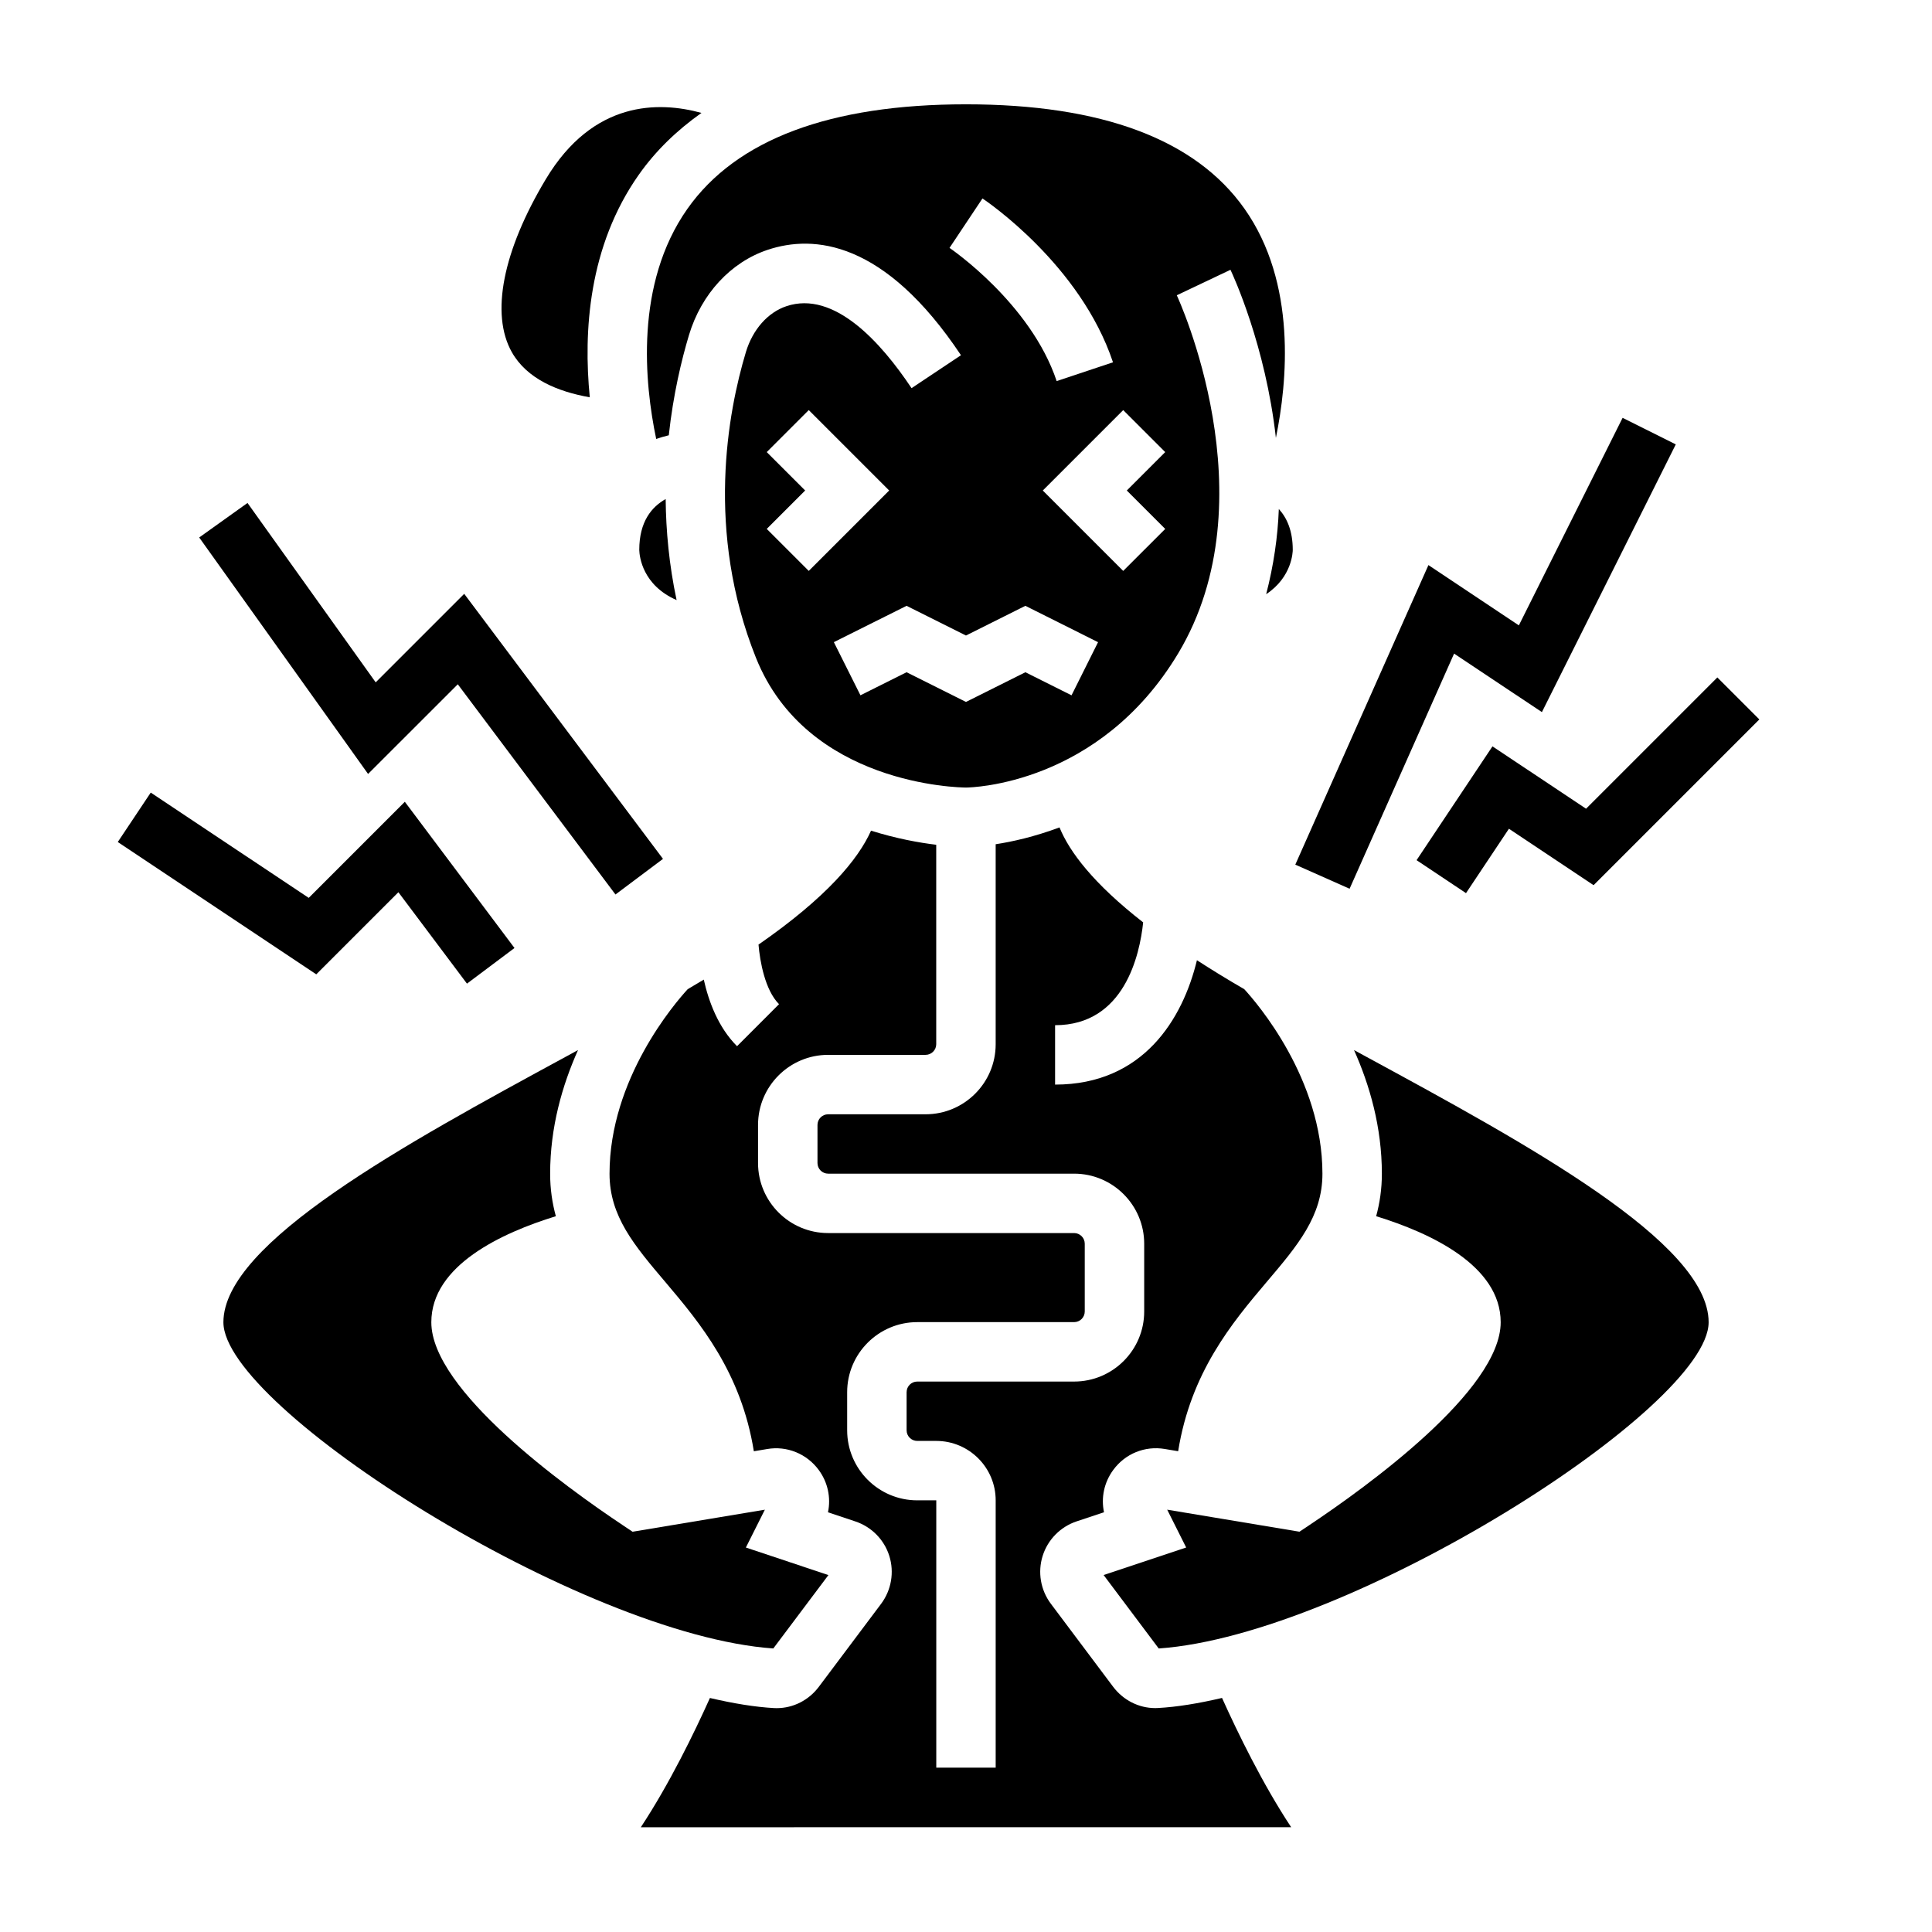 <?xml version="1.0" encoding="UTF-8"?>
<!-- Uploaded to: ICON Repo, www.iconrepo.com, Generator: ICON Repo Mixer Tools -->
<svg fill="#000000" width="800px" height="800px" version="1.1" viewBox="144 144 512 512" xmlns="http://www.w3.org/2000/svg">
 <g>
  <path d="m529.35 317.21 23.27 15.508 35.48-70.949-14.094-7.039-27.496 55.004-23.961-15.98-35.281 79.383 14.387 6.391z"/>
  <path d="m539.52 341.79-20.113 30.164 13.098 8.738 11.375-17.066 22.438 14.957 43.926-43.926-11.133-11.129-34.793 34.793z"/>
  <path d="m265.32 325.34 41.785 55.711 12.594-9.438-52.68-70.242-23.457 23.457-33.969-47.539-12.801 9.148 44.754 62.668z"/>
  <path d="m249.58 380.45 18.172 24.223 12.594-9.441-29.062-38.754-25.469 25.469-41.863-27.906-8.738 13.098 52.602 35.07z"/>
  <path d="m479.55 301.46c6.887-4.527 7.043-11.289 7.043-11.723 0-5.109-1.559-8.508-3.691-10.848-0.273 7.359-1.379 14.965-3.352 22.57z"/>
  <path d="m317.9 260.33c1.125-0.402 2.219-0.699 3.336-0.977 1.172-10.801 3.363-19.941 5.359-26.59 3.281-10.871 11.066-19.293 20.844-22.555 12.18-4.07 30.938-2.496 51.23 27.93l-13.098 8.73c-8.156-12.234-20.539-25.938-33.148-21.727-4.938 1.645-8.949 6.188-10.754 12.164-4.762 15.848-10.762 47.453 2.66 80.996 13.523 33.809 53.961 34.402 55.688 34.41 1.379-0.016 35.297-0.707 56.207-35.543 24.617-41.027-0.109-94.371-0.363-94.914l14.227-6.754c0.652 1.371 9.297 20.012 12.035 44.547 3.039-14.77 5.59-41.059-8.352-60.773-12.957-18.332-37.785-27.629-73.777-27.629-36.039 0-60.875 9.32-73.824 27.695-14.023 19.914-11.348 46.324-8.27 60.988zm29.297 23.836 10.18-10.18-10.18-10.176 11.133-11.133 21.309 21.309-21.309 21.312zm80.77 44.102-12.227-6.117-15.742 7.871-15.742-7.871-12.227 6.109-7.047-14.082 19.27-9.629 15.742 7.871 15.742-7.871 19.262 9.637zm24.828-64.457-10.18 10.18 10.18 10.18-11.133 11.129-21.309-21.309 21.309-21.309zm-48.43-67.219c1.055 0.707 25.961 17.547 34.59 43.422l-14.926 4.984c-6.894-20.68-28.191-35.164-28.395-35.305z"/>
  <path d="m450.88 596.64c-0.234 0.016-0.488 0.023-0.723 0.023-4.367 0-8.5-2.094-11.195-5.691l-16.484-21.973c-2.715-3.629-3.519-8.359-2.164-12.668 1.348-4.305 4.707-7.715 8.988-9.148l7.273-2.426c-0.82-3.863 0.031-7.941 2.465-11.227 3.156-4.297 8.367-6.422 13.641-5.535l3.543 0.59c3.344-20.883 14.258-33.992 23.395-44.777 8.293-9.766 14.84-17.488 14.84-28.762 0-25.168-17.367-45.266-20.719-48.91-4.598-2.652-8.707-5.195-12.539-7.668-3.769 15.578-14.242 32.961-37.59 32.961v-15.742c18.367 0 22.434-18.648 23.34-27.246-13.188-10.289-19.516-18.672-22.168-25.168-6.629 2.473-12.539 3.793-16.918 4.457v53.004c0 10.242-8.336 18.562-18.57 18.562h-25.828c-1.559 0-2.824 1.266-2.824 2.824v10.094c0 1.551 1.266 2.816 2.824 2.816h65.188c10.242 0 18.57 8.336 18.57 18.57v17.965c0 10.242-8.336 18.562-18.57 18.562h-41.57c-1.559 0-2.824 1.266-2.824 2.824v10.094c0 1.551 1.266 2.816 2.824 2.816h5.039c8.684 0 15.742 7.062 15.742 15.742v70.848h-15.742v-70.848h-5.047c-10.242 0-18.57-8.328-18.57-18.562v-10.094c0-10.242 8.336-18.57 18.57-18.57h41.57c1.559 0 2.824-1.266 2.824-2.816v-17.965c0-1.559-1.266-2.824-2.824-2.824h-65.188c-10.242 0-18.57-8.328-18.57-18.562v-10.094c0-10.242 8.336-18.57 18.57-18.57h25.828c1.559 0 2.824-1.266 2.824-2.816v-52.859c-4.519-0.543-10.562-1.629-17.277-3.738-3.394 7.598-11.73 17.648-29.82 30.195 0.371 4.394 1.715 12.066 5.441 15.785l-11.129 11.141c-4.969-4.969-7.512-11.816-8.816-17.648-1.41 0.844-2.762 1.668-4.258 2.535-3.356 3.652-20.719 23.738-20.719 48.906 0 11.273 6.551 18.996 14.848 28.773 9.141 10.793 20.051 23.891 23.395 44.777l3.543-0.59c5.195-0.898 10.477 1.234 13.641 5.535 2.434 3.281 3.273 7.359 2.465 11.227l7.273 2.434c4.273 1.426 7.637 4.832 8.98 9.141 1.355 4.312 0.543 9.035-2.156 12.66l-16.508 21.996c-2.676 3.582-6.809 5.676-11.172 5.676-0.234 0-0.48-0.008-0.715-0.016-5.016-0.277-10.762-1.219-16.988-2.676-4.102 9.117-10.746 22.797-18.316 34.258l86.176-0.012h86.176c-7.574-11.453-14.219-25.145-18.324-34.258-6.215 1.457-11.961 2.402-16.969 2.668z"/>
  <path d="m313.41 289.73c0.055 1.852 0.906 9.359 9.895 13.297-1.992-9.359-2.816-18.367-2.898-26.773-3.684 2.062-6.996 5.961-6.996 13.477z"/>
  <path d="m363.54 561.41-21.875-7.297 5.031-10.027-35.055 5.84-2.59-1.73c-15.258-10.172-50.746-35.773-50.746-53.785 0-15.09 18.75-23.719 33-28.102-0.945-3.473-1.512-7.188-1.512-11.258 0-12.344 3.227-23.48 7.391-32.777-1.086 0.59-2.156 1.18-3.234 1.762-42.539 23.105-90.746 49.297-90.746 70.375 0 22.648 94.992 82.926 145.73 86.449z"/>
  <path d="m506.06 424.04c-1.086-0.59-2.156-1.18-3.234-1.762 4.156 9.289 7.383 20.426 7.383 32.77 0 4.07-0.566 7.785-1.512 11.258 14.25 4.394 33 13.02 33 28.102 0 18.012-35.488 43.609-50.734 53.781l-2.59 1.73-35.055-5.84 5.031 10.027-21.875 7.297 14.602 19.461c50.719-3.523 145.73-63.809 145.73-86.457 0-21.078-48.211-47.27-90.742-70.367z"/>
  <path d="m300.3 249.29c-1.715-17.391-0.355-40.055 13.004-59.008 4.481-6.359 10.094-11.754 16.594-16.359-11.273-3.102-28.688-3.379-41.234 17.531-11.438 19.066-14.719 35.793-9.012 45.895 4.012 7.074 12.137 10.438 20.648 11.941z"/>
 </g>
</svg>